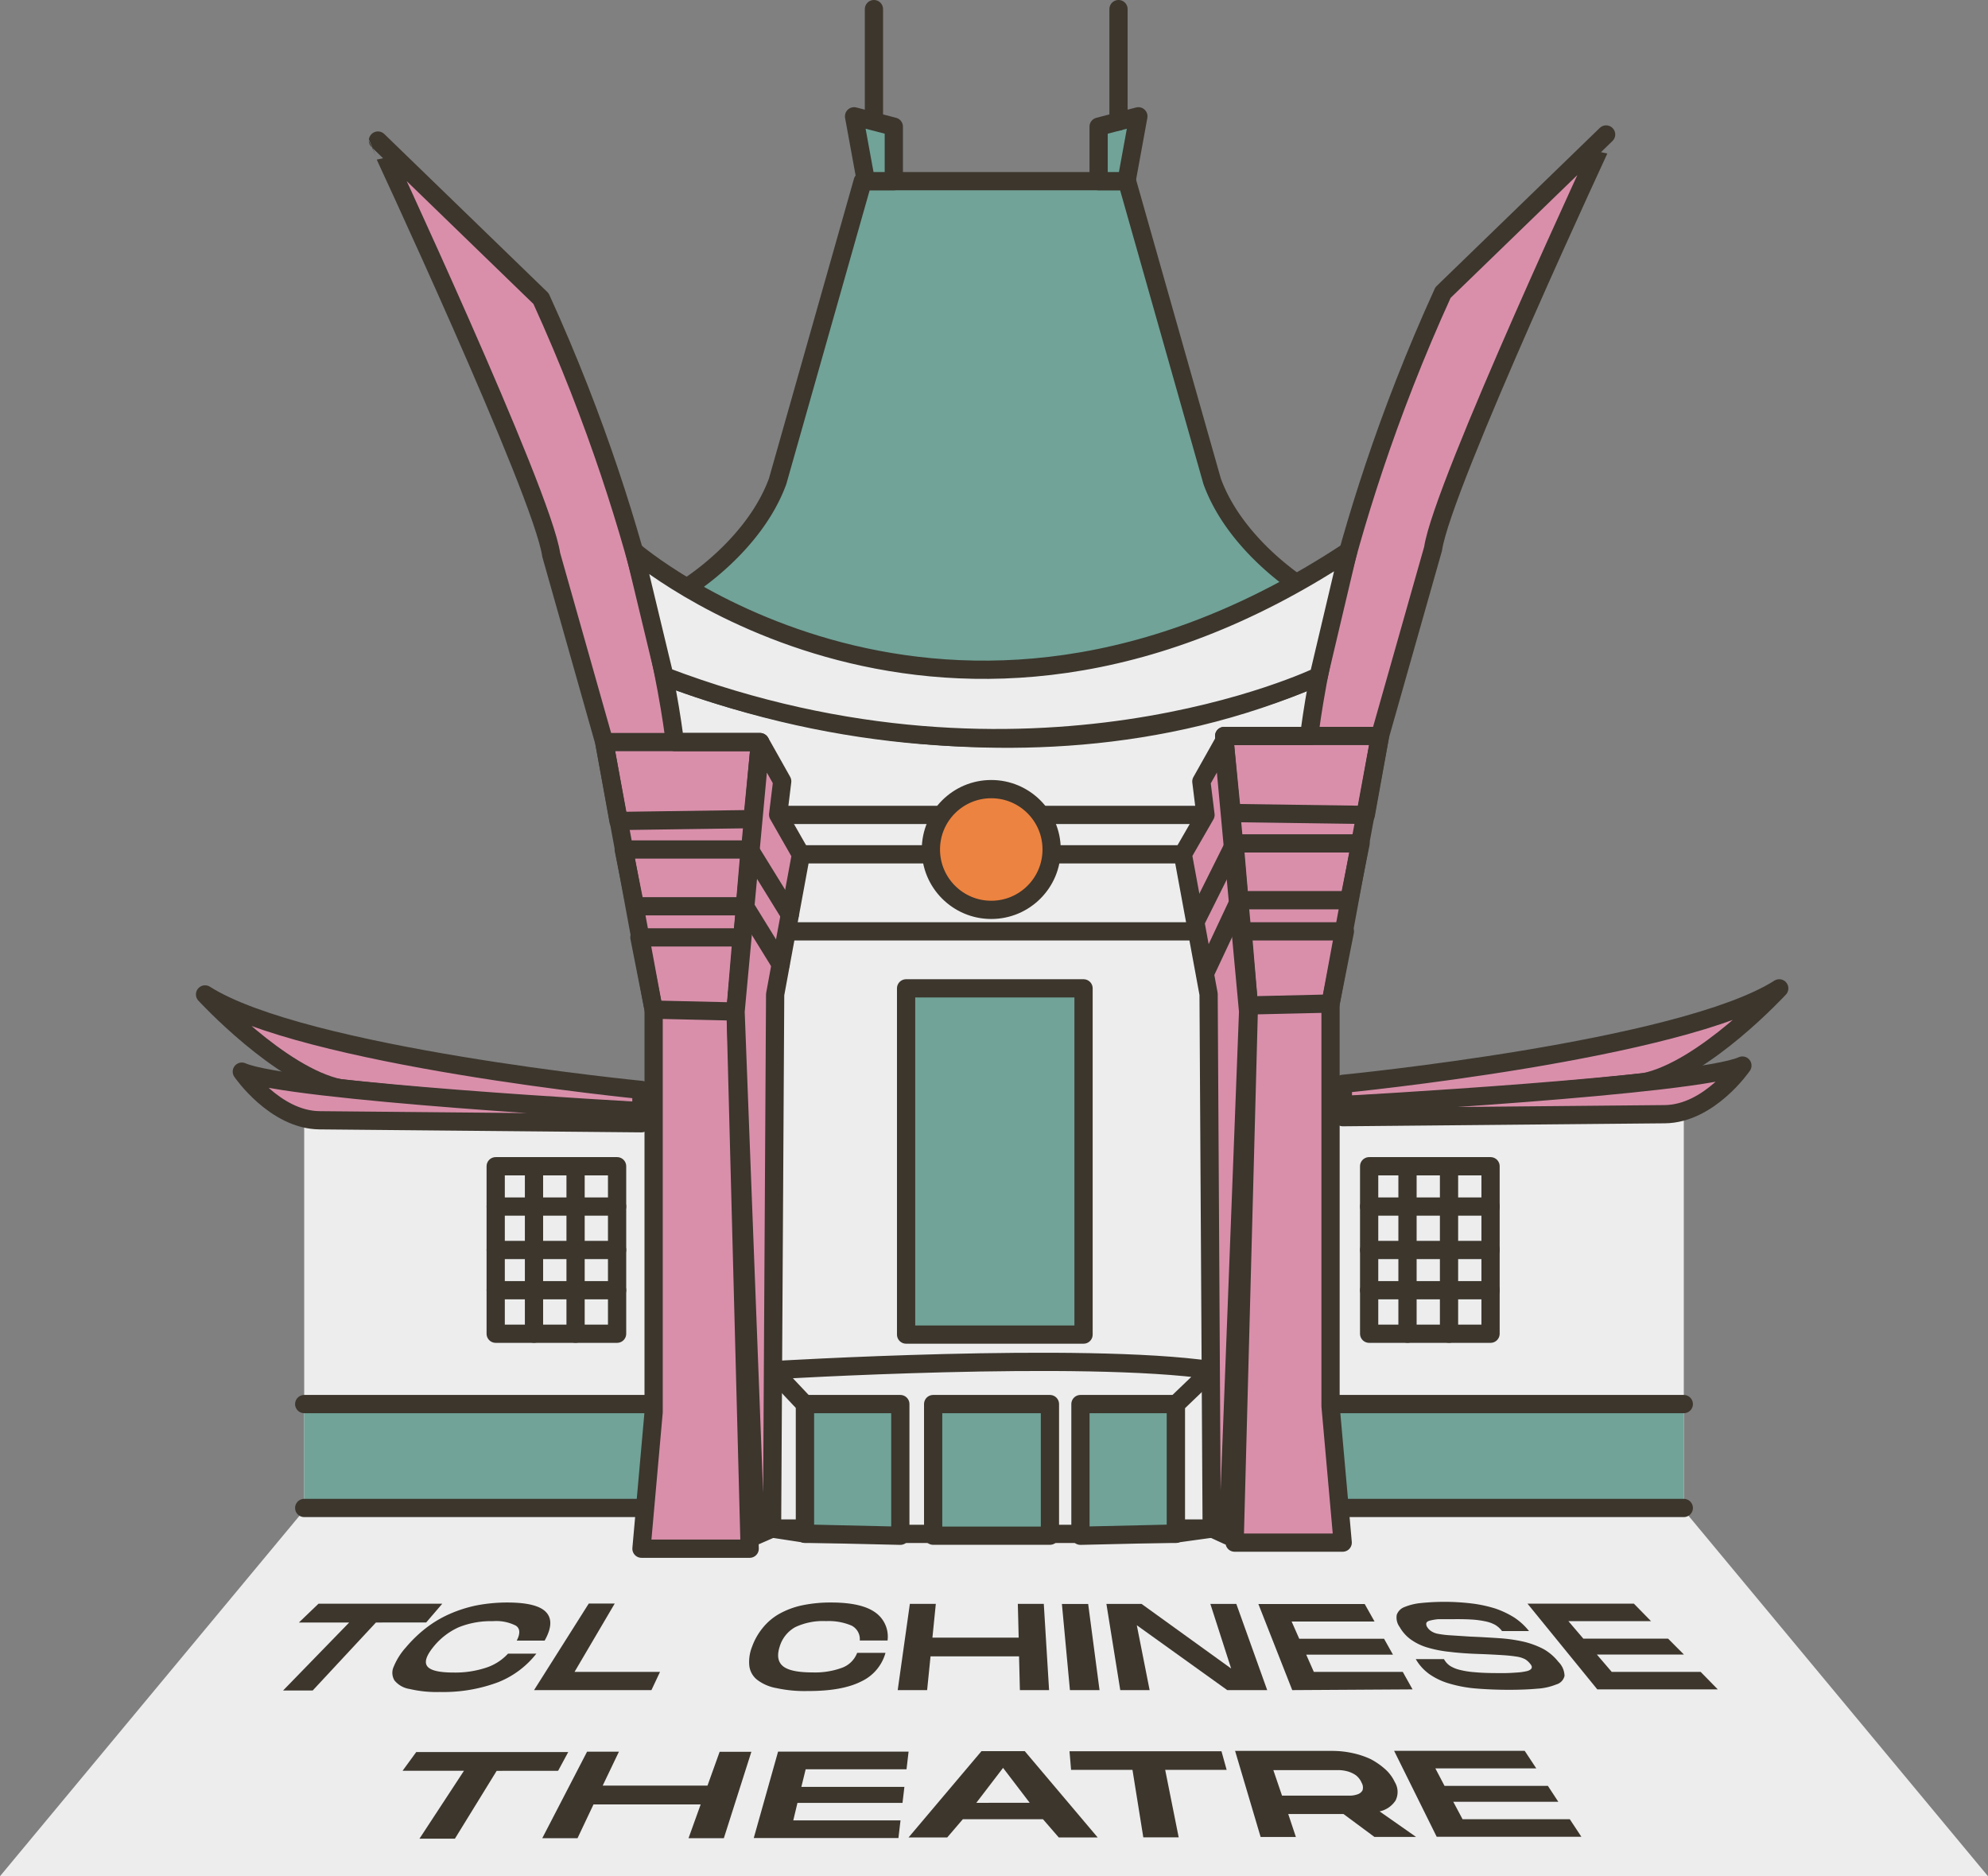 <svg id="Layer_1" data-name="Layer 1" xmlns="http://www.w3.org/2000/svg" viewBox="0 0 327.02 308.61">
  <rect x="0" y="0" width="327.02" height="308.61" fill="#808080" stroke="none"/>
  <defs>
    <style>
      .cls-1, .cls-4 {
        fill: #ededed;
      }

      .cls-2, .cls-6 {
        fill: #71a398;
      }

      .cls-3 {
        fill: none;
      }

      .cls-3, .cls-4, .cls-5, .cls-6, .cls-7 {
        stroke: #3c362d;
        stroke-linecap: round;
        stroke-linejoin: round;
        stroke-width: 3px;
      }

      .cls-5 {
        fill: #d98faa;
      }

      .cls-7 {
        fill: #ec8340;
      }

      .cls-8 {
        fill: #3c362d;
      }
    </style>
  </defs>
  <g id="ARTWORK">
    <polyline class="cls-1" points="327.02 308.61 276.98 248.39 50.04 248.39 0 308.61"/>
    <polyline class="cls-1" points="276.98 248.04 221.76 248.04 50.04 248.04 50.04 184.78 276.98 182.78"/>
    <rect class="cls-2" x="50.04" y="230.95" width="226.94" height="17.09"/>
    <line class="cls-3" x1="50.04" y1="248.04" x2="276.98" y2="248.04"/>
    <line class="cls-3" x1="276.98" y1="230.95" x2="50.04" y2="230.95"/>
    <path class="cls-4" d="M651.91-88.77,634.41,51.42H562L544.3-88.77S599.35-65.65,651.91-88.77Z" transform="translate(-435 200)"/>
    <path class="cls-5" d="M540.51-20.72s-55.65-5.44-71.78-15.71c0,0,12.37,13.43,22.24,15.44,0,0,24.59,2.8,49.54,3.77Z" transform="translate(-435 200)"/>
    <path class="cls-5" d="M474.78-23.73s5.43,7.94,12.8,8l52.93.49v-2S482.15-20.41,474.78-23.73Z" transform="translate(-435 200)"/>
    <path class="cls-5" d="M655.9-21.72s55.65-5.44,71.78-15.71c0,0-12.37,13.43-22.24,15.44,0,0-24.59,2.8-49.54,3.77Z" transform="translate(-435 200)"/>
    <path class="cls-5" d="M721.62-24.73s-5.42,7.94-12.79,8l-52.93.49v-2S714.25-21.41,721.62-24.73Z" transform="translate(-435 200)"/>
    <path class="cls-5" d="M670.74-109.75,662-78.94l-8.13,44V31.28l2,22.46H638.09l2.35-88.36-4.07-44.32h14s3.39-32.13,22-72.94l26.83-26S672.21-120,670.74-109.75Z" transform="translate(-435 200)"/>
    <path class="cls-6" d="M548-103.38s11-6.74,14.92-17.46l14-49.36h43.47l14,49.36c3.9,10.72,14.92,17.46,14.92,17.46A81.66,81.66,0,0,1,602-85.56C573-84.37,553-99.31,548-103.38Z" transform="translate(-435 200)"/>
    <polygon class="cls-6" points="180.72 29.8 180.72 20.83 187.26 19.13 185.31 29.8 180.72 29.8"/>
    <polygon class="cls-6" points="147.03 29.8 147.03 20.83 140.49 19.13 142.44 29.8 147.03 29.8"/>
    <line class="cls-3" x1="143.76" y1="19.13" x2="143.76" y2="1.5"/>
    <line class="cls-3" x1="183.99" y1="19.98" x2="183.99" y2="1.5"/>
    <line class="cls-3" x1="128.01" y1="134.04" x2="198.39" y2="134.04"/>
    <line class="cls-3" x1="194.66" y1="140.52" x2="131.74" y2="140.52"/>
    <rect class="cls-6" x="149.05" y="162.57" width="29.19" height="56.95"/>
    <path class="cls-4" d="M562.12,25.38s51.08-3.09,72.16,0L628.42,31v21.3h-61V31Z" transform="translate(-435 200)"/>
    <line class="cls-3" x1="193.42" y1="252.25" x2="199.41" y2="251.42"/>
    <line class="cls-3" x1="132.42" y1="252.25" x2="126.99" y2="251.42"/>
    <line class="cls-3" x1="196.99" y1="153.19" x2="129.41" y2="153.19"/>
    <circle class="cls-7" cx="163.06" cy="139.73" r="9.93"/>
    <path class="cls-5" d="M525.67-108.75l8.72,30.81,8.13,44V32.28l-2,22.46h17.8L556-33.62,560-77.94H546s-3.39-32.13-22-72.94l-26.83-26S524.2-119,525.67-108.75Z" transform="translate(-435 200)"/>
    <polygon class="cls-3" points="99.4 122.06 125.03 122.06 123.78 134.73 101.74 135.04 99.4 122.06"/>
    <polygon class="cls-3" points="104.48 149.07 122.53 149.07 123.32 139.73 102.6 139.73 104.48 149.07"/>
    <polygon class="cls-3" points="107.52 166.07 120.97 166.38 121.99 154.19 105.18 154.19 107.52 166.07"/>
    <path class="cls-5" d="M556-33.62l3.3,86.22L562,51.42l.51-87.85,4.24-23L563-66l.67-5.49-3.57-6.35Z" transform="translate(-435 200)"/>
    <path class="cls-5" d="M636.23-77.78a.05.05,0,0,0-.05,0,.05.05,0,0,0,0,0l-3.56,6.33.68,5.49-3.73,6.48,4.24,23,.51,87.85L637,52.6l3.31-86.22Z" transform="translate(-435 200)"/>
    <line class="cls-3" x1="122.53" y1="149.07" x2="128.41" y2="158.6"/>
    <line class="cls-3" x1="129.91" y1="150.43" x2="123.31" y2="139.73"/>
    <rect class="cls-6" x="153.5" y="230.95" width="19.21" height="21.65"/>
    <polygon class="cls-6" points="177.73 230.95 177.73 252.61 193.42 252.25 193.42 230.95 177.73 230.95"/>
    <polygon class="cls-6" points="148.1 230.95 148.1 252.61 132.42 252.25 132.42 230.95 148.1 230.95"/>
    <polygon class="cls-3" points="227.01 121.06 201.37 121.06 202.62 133.73 224.67 134.04 227.01 121.06"/>
    <polygon class="cls-3" points="221.23 153.19 204.42 153.19 205.44 165.38 218.88 165.07 221.23 153.19"/>
    <polygon class="cls-3" points="223.81 138.73 203.09 138.73 203.88 148.07 221.93 148.07 223.81 138.73"/>
    <line class="cls-3" x1="203.09" y1="138.73" x2="196.69" y2="151.55"/>
    <line class="cls-3" x1="203.87" y1="148.07" x2="198.25" y2="160.04"/>
    <path class="cls-4" d="M539.37-109.29s51,43.78,117.39,0l-4.85,20.52s-47.43,22.9-107.61,0Z" transform="translate(-435 200)"/>
    <rect class="cls-3" x="225.22" y="191.83" width="19.97" height="27.55"/>
    <rect class="cls-3" x="81.54" y="191.83" width="19.97" height="27.55"/>
    <line class="cls-3" x1="231.53" y1="191.83" x2="231.53" y2="219.37"/>
    <line class="cls-3" x1="238.36" y1="191.83" x2="238.36" y2="219.37"/>
    <line class="cls-3" x1="245.2" y1="198.46" x2="225.22" y2="198.46"/>
    <line class="cls-3" x1="245.2" y1="205.6" x2="225.22" y2="205.6"/>
    <line class="cls-3" x1="245.2" y1="212.22" x2="225.22" y2="212.22"/>
    <line class="cls-3" x1="87.84" y1="191.83" x2="87.84" y2="219.37"/>
    <line class="cls-3" x1="94.68" y1="191.83" x2="94.68" y2="219.37"/>
    <line class="cls-3" x1="101.51" y1="198.46" x2="81.54" y2="198.46"/>
    <line class="cls-3" x1="101.51" y1="205.6" x2="81.54" y2="205.6"/>
    <line class="cls-3" x1="101.51" y1="212.22" x2="81.54" y2="212.22"/>
    <path class="cls-8" d="M496.84,66.88l-10.4,11.18h-4.87l10.87-11.18h-8.27l3.22-3.09h20.36l-2.64,3.08Z" transform="translate(-435 200)"/>
    <path class="cls-8" d="M505.1,67.77A18.62,18.62,0,0,1,509,65.46a22.06,22.06,0,0,1,4.42-1.4,27.05,27.05,0,0,1,5-.47c3.29,0,5.42.53,6.41,1.59s.93,2.6-.24,4.68H520c.6-1.15.56-2-.14-2.46a7.1,7.1,0,0,0-3.79-.74,14.15,14.15,0,0,0-5.61,1,11.26,11.26,0,0,0-4.15,3.21c-1.2,1.48-1.55,2.56-1,3.24s2,1,4.34,1a16.13,16.13,0,0,0,5.16-.75A8.47,8.47,0,0,0,518.57,72h4.66a15,15,0,0,1-6.28,4.7,25.73,25.73,0,0,1-9.63,1.61,19.32,19.32,0,0,1-4.91-.49,4,4,0,0,1-2.51-1.4,2.4,2.4,0,0,1-.12-2.31,10.87,10.87,0,0,1,2-3.15A21.66,21.66,0,0,1,505.1,67.77Z" transform="translate(-435 200)"/>
    <path class="cls-8" d="M542.16,78H522.85l9-14.24h4.27L529.51,75h14.06Z" transform="translate(-435 200)"/>
    <path class="cls-8" d="M560.47,67.76a9.51,9.51,0,0,1,2.71-2.3,13.51,13.51,0,0,1,3.74-1.4,22.78,22.78,0,0,1,4.8-.47q4.93,0,7.2,1.59A4.87,4.87,0,0,1,581,69.84h-4.57a2.49,2.49,0,0,0-1.37-2.46,9.59,9.59,0,0,0-4.16-.73,10.67,10.67,0,0,0-5.1,1,5.44,5.44,0,0,0-2.55,3.21c-.47,1.47-.28,2.55.58,3.23s2.47,1,4.85,1a12.82,12.82,0,0,0,4.79-.75A4.2,4.2,0,0,0,576,71.87h4.66a7.34,7.34,0,0,1-3.94,4.68q-3.15,1.62-8.84,1.6a21.72,21.72,0,0,1-5.15-.48,7.28,7.28,0,0,1-3.21-1.39A3.45,3.45,0,0,1,558.26,74a6.71,6.71,0,0,1,.45-3.13A10.48,10.48,0,0,1,560.47,67.76Z" transform="translate(-435 200)"/>
    <path class="cls-8" d="M607.57,78h-4.8l-.14-5.55H588.07L587.51,78h-4.84l2-14.19h4.27l-.56,5.56h14.19l-.14-5.56h4.27Z" transform="translate(-435 200)"/>
    <path class="cls-8" d="M611,78l-1.32-14.17H614L615.87,78Z" transform="translate(-435 200)"/>
    <path class="cls-8" d="M643.45,78h-6.57L622,67.33,624.11,78h-4.83L617,63.82h5.78l14.74,10.63-3.42-10.63h4.27Z" transform="translate(-435 200)"/>
    <path class="cls-8" d="M648.72,69.55h13.95l1.47,2.62H649.87L651.12,75h14.63l1.61,2.88L647.57,78,642,63.84h17.49l1.62,2.88H647.47Z" transform="translate(-435 200)"/>
    <path class="cls-8" d="M673.51,74a5.35,5.35,0,0,0,1.58.66,14.13,14.13,0,0,0,2.58.4c1,.1,2.3.14,3.78.14a29.62,29.62,0,0,0,3-.09,9.89,9.89,0,0,0,1.79-.25c.39-.12.63-.28.71-.49s0-.41-.25-.71a3.19,3.19,0,0,0-.79-.72,4.32,4.32,0,0,0-1.3-.43c-.74-.12-1.49-.2-2.24-.25-1.25-.08-2.47-.14-3.66-.19q-2.93-.08-5.22-.36a20,20,0,0,1-3.83-.76A9.08,9.08,0,0,1,667,69.62a6.49,6.49,0,0,1-1.76-2,2.63,2.63,0,0,1-.48-2A2.11,2.11,0,0,1,666,64.35a9.43,9.43,0,0,1,2.72-.67,37.74,37.74,0,0,1,8.39.07,21.77,21.77,0,0,1,3.83.82,14.88,14.88,0,0,1,3.15,1.49,10.31,10.31,0,0,1,2.43,2.23h-4.44a4,4,0,0,0-1.09-1,5.5,5.5,0,0,0-1.57-.58,14.94,14.94,0,0,0-2.2-.31c-.75-.05-1.74-.08-3-.07-1.07,0-1.94,0-2.61,0a8.79,8.79,0,0,0-1.45.25q-.48.15-.54.42a.91.91,0,0,0,.17.66,2.17,2.17,0,0,0,.68.67,3.11,3.11,0,0,0,1.18.43,16.77,16.77,0,0,0,2,.23l3.24.21c1.48.06,3.09.15,4.85.27a25.73,25.73,0,0,1,4,.59,14.25,14.25,0,0,1,3.17,1.19,8.42,8.42,0,0,1,2.45,2.11,3.33,3.33,0,0,1,1,2.3A1.91,1.91,0,0,1,691,77.07a10,10,0,0,1-3.18.7c-1.33.12-2.88.18-4.64.18s-3.62-.07-5.31-.21a21.45,21.45,0,0,1-4.36-.79,11.18,11.18,0,0,1-3.34-1.55,7.8,7.8,0,0,1-2.28-2.5h4.64A3.16,3.16,0,0,0,673.51,74Z" transform="translate(-435 200)"/>
    <path class="cls-8" d="M695.45,69.53h13.94L712,72.15H697.68L700.12,75h14.63l2.82,2.88H697.75l-11.48-14.1h17.5l2.82,2.88H693Z" transform="translate(-435 200)"/>
    <path class="cls-8" d="M516.7,91.28l-6.87,11.16H504l7.32-11.17h-10.1l2.25-3.08h25l-1.66,3.08Z" transform="translate(-435 200)"/>
    <path class="cls-8" d="M554.07,102.36h-5.81l2-5.56H532.63L530,102.36h-5.8l7.37-14.23h5.24l-2.67,5.58h17.24l2-5.57h5.22Z" transform="translate(-435 200)"/>
    <path class="cls-8" d="M566.82,93.92h16.95l-.31,2.63H566.18l-.69,2.88h17.64l-.34,2.9-23.8,0,4-14.21h21.47l-.34,2.9H567.53Z" transform="translate(-435 200)"/>
    <path class="cls-8" d="M606.57,99.24H593.38l-2.57,3h-6.36l12-14.2h7.12l12,14.2h-6.4Zm-2.19-2.71L600,90.79l-4.4,5.75Z" transform="translate(-435 200)"/>
    <path class="cls-8" d="M626.67,91.12l2.22,11.1h-5.82l-1.78-11.1h-10.1l-.26-3.06h25l.85,3.06Z" transform="translate(-435 200)"/>
    <path class="cls-8" d="M664.57,96.15a4.17,4.17,0,0,1-2.63,1.8l6,4.2h-6.85L656,98.38h-9.09l1.26,3.78h-5.8L638.17,88h16a15.42,15.42,0,0,1,3.32.36,13.87,13.87,0,0,1,3,1,12,12,0,0,1,2.36,1.64,6.54,6.54,0,0,1,1.59,2.13A3.11,3.11,0,0,1,664.57,96.15Zm-18.68-.79h11.19a4,4,0,0,0,1.27-.23,1.45,1.45,0,0,0,.78-.64,1.53,1.53,0,0,0-.13-1.22,3.14,3.14,0,0,0-.94-1.25,4.6,4.6,0,0,0-1.3-.63,6.19,6.19,0,0,0-1.42-.23H644.46Z" transform="translate(-435 200)"/>
    <path class="cls-8" d="M672.62,93.75h17l1.72,2.62H674.06l1.53,2.87h17.64l1.9,2.88-23.8,0-7-14.13h21.48l1.9,2.88h-16.6Z" transform="translate(-435 200)"/>
  </g>
</svg>
